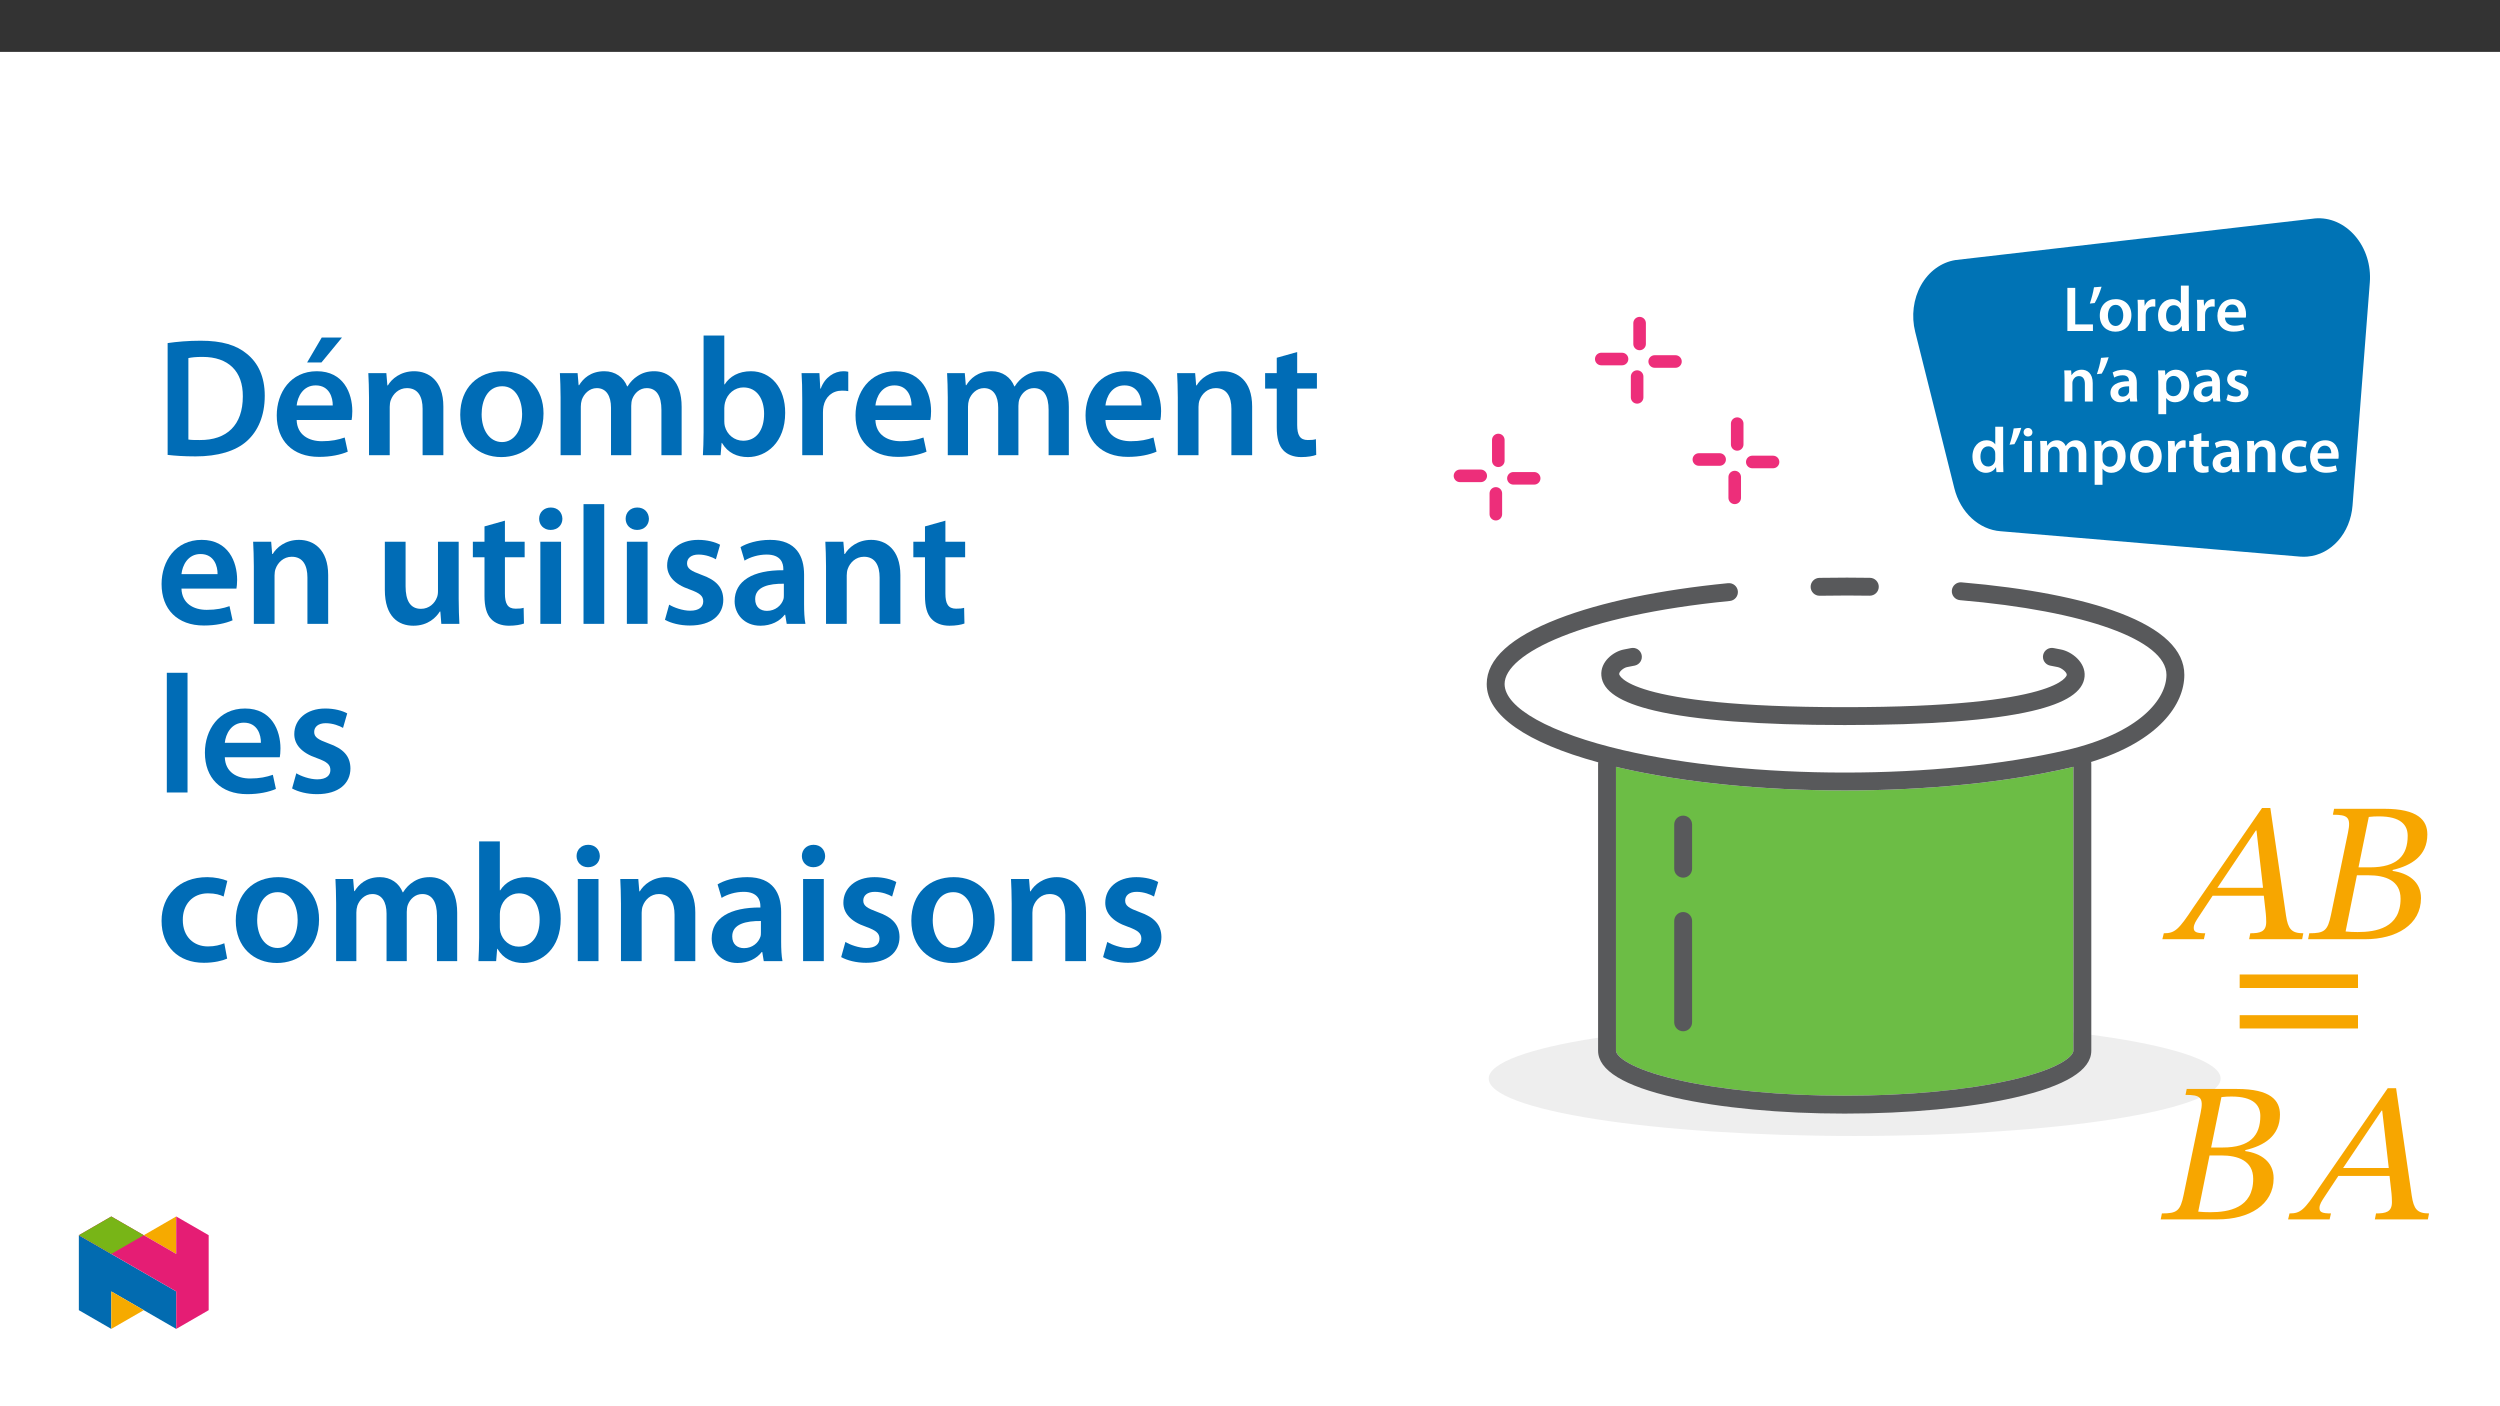 ﻿<?xml version="1.0" encoding="utf-8"?>
<svg xmlns="http://www.w3.org/2000/svg" xmlns:xlink="http://www.w3.org/1999/xlink" viewBox="0 0 960 540" version="1.1">
  <rect x="0" y="0" width="960" height="540" fill="#333333" stroke="none"/>
  <defs>
    <g>
      <symbol overflow="visible" id="glyph0-0">
        <path style="stroke:none;" d="M 0 0 L 12.281 0 L 12.281 -17.188 L 0 -17.188 Z M 6.141 -9.703 L 1.969 -15.969 L 10.312 -15.969 Z M 6.875 -8.594 L 11.047 -14.859 L 11.047 -2.328 Z M 1.969 -1.234 L 6.141 -7.484 L 10.312 -1.234 Z M 1.234 -14.859 L 5.406 -8.594 L 1.234 -2.328 Z M 1.234 -14.859 " />
      </symbol>
      <symbol overflow="visible" id="glyph0-1">
        <path style="stroke:none;" d="M 1.75 0 L 11.562 0 L 11.562 -2.531 L 4.766 -2.531 L 4.766 -16.562 L 1.75 -16.562 Z M 1.75 0 " />
      </symbol>
      <symbol overflow="visible" id="glyph0-2">
        <path style="stroke:none;" d="M 2.312 -16.781 C 2.016 -14.781 1.344 -12.359 0.719 -10.531 L 2.578 -10.734 C 3.484 -12.25 4.562 -14.766 5.234 -17.016 Z M 2.312 -16.781 " />
      </symbol>
      <symbol overflow="visible" id="glyph0-3">
        <path style="stroke:none;" d="M 7.047 -12.234 C 3.438 -12.234 0.859 -9.828 0.859 -5.891 C 0.859 -2.031 3.484 0.266 6.859 0.266 C 9.906 0.266 13 -1.688 13 -6.094 C 13 -9.734 10.609 -12.234 7.047 -12.234 Z M 6.969 -10.047 C 9.031 -10.047 9.875 -7.891 9.875 -6.016 C 9.875 -3.594 8.672 -1.922 6.953 -1.922 C 5.141 -1.922 3.984 -3.656 3.984 -5.969 C 3.984 -7.953 4.844 -10.047 6.969 -10.047 Z M 6.969 -10.047 " />
      </symbol>
      <symbol overflow="visible" id="glyph0-4">
        <path style="stroke:none;" d="M 1.625 0 L 4.641 0 L 4.641 -6.219 C 4.641 -6.531 4.672 -6.859 4.719 -7.125 C 4.984 -8.5 6 -9.406 7.422 -9.406 C 7.781 -9.406 8.062 -9.391 8.328 -9.328 L 8.328 -12.156 C 8.078 -12.203 7.906 -12.234 7.609 -12.234 C 6.312 -12.234 4.906 -11.375 4.328 -9.703 L 4.25 -9.703 L 4.125 -11.969 L 1.516 -11.969 C 1.594 -10.906 1.625 -9.734 1.625 -8.109 Z M 1.625 0 " />
      </symbol>
      <symbol overflow="visible" id="glyph0-5">
        <path style="stroke:none;" d="M 9.625 -17.438 L 9.625 -10.688 L 9.578 -10.688 C 9.031 -11.562 7.859 -12.234 6.219 -12.234 C 3.344 -12.234 0.828 -9.844 0.859 -5.844 C 0.859 -2.156 3.125 0.266 6 0.266 C 7.719 0.266 9.156 -0.562 9.875 -1.891 L 9.922 -1.891 L 10.078 0 L 12.75 0 C 12.703 -0.812 12.656 -2.141 12.656 -3.359 L 12.656 -17.438 Z M 9.625 -5.188 C 9.625 -4.859 9.609 -4.562 9.531 -4.297 C 9.234 -3 8.156 -2.156 6.922 -2.156 C 5.016 -2.156 3.938 -3.766 3.938 -5.969 C 3.938 -8.172 5.016 -9.906 6.953 -9.906 C 8.328 -9.906 9.281 -8.938 9.562 -7.781 C 9.609 -7.547 9.625 -7.219 9.625 -6.969 Z M 9.625 -5.188 " />
      </symbol>
      <symbol overflow="visible" id="glyph0-6">
        <path style="stroke:none;" d="M 11.766 -5.141 C 11.812 -5.406 11.859 -5.844 11.859 -6.406 C 11.859 -9.031 10.594 -12.234 6.703 -12.234 C 2.875 -12.234 0.859 -9.109 0.859 -5.797 C 0.859 -2.141 3.141 0.25 7.031 0.25 C 8.75 0.25 10.172 -0.078 11.203 -0.516 L 10.766 -2.578 C 9.828 -2.266 8.844 -2.031 7.438 -2.031 C 5.5 -2.031 3.828 -2.969 3.766 -5.141 Z M 3.766 -7.25 C 3.875 -8.469 4.672 -10.172 6.531 -10.172 C 8.547 -10.172 9.031 -8.344 9.016 -7.25 Z M 3.766 -7.25 " />
      </symbol>
      <symbol overflow="visible" id="glyph0-7">
        <path style="stroke:none;" d="M 1.625 0 L 4.641 0 L 4.641 -7.047 C 4.641 -7.391 4.688 -7.766 4.797 -8 C 5.109 -8.922 5.938 -9.781 7.141 -9.781 C 8.797 -9.781 9.438 -8.469 9.438 -6.75 L 9.438 0 L 12.453 0 L 12.453 -7.094 C 12.453 -10.875 10.297 -12.234 8.203 -12.234 C 6.219 -12.234 4.906 -11.109 4.375 -10.172 L 4.297 -10.172 L 4.156 -11.969 L 1.516 -11.969 C 1.578 -10.938 1.625 -9.781 1.625 -8.406 Z M 1.625 0 " />
      </symbol>
      <symbol overflow="visible" id="glyph0-8">
        <path style="stroke:none;" d="M 10.906 -7.172 C 10.906 -9.797 9.797 -12.234 5.969 -12.234 C 4.078 -12.234 2.531 -11.719 1.641 -11.172 L 2.234 -9.219 C 3.047 -9.734 4.281 -10.094 5.453 -10.094 C 7.562 -10.094 7.891 -8.797 7.891 -8 L 7.891 -7.812 C 3.469 -7.828 0.781 -6.281 0.781 -3.297 C 0.781 -1.469 2.141 0.266 4.547 0.266 C 6.109 0.266 7.375 -0.391 8.078 -1.328 L 8.156 -1.328 L 8.375 0 L 11.109 0 C 10.953 -0.734 10.906 -1.797 10.906 -2.875 Z M 7.953 -4.203 C 7.953 -3.984 7.953 -3.766 7.891 -3.531 C 7.594 -2.672 6.734 -1.891 5.5 -1.891 C 4.547 -1.891 3.781 -2.438 3.781 -3.609 C 3.781 -5.422 5.828 -5.875 7.953 -5.844 Z M 7.953 -4.203 " />
      </symbol>
      <symbol overflow="visible" id="glyph0-9">
        <path style="stroke:none;" d="M 1.625 4.859 L 4.641 4.859 L 4.641 -1.328 L 4.688 -1.328 C 5.312 -0.375 6.562 0.266 8.062 0.266 C 10.781 0.266 13.516 -1.812 13.516 -6.141 C 13.516 -9.875 11.219 -12.234 8.469 -12.234 C 6.656 -12.234 5.25 -11.469 4.375 -10.125 L 4.328 -10.125 L 4.172 -11.969 L 1.516 -11.969 C 1.578 -10.828 1.625 -9.562 1.625 -7.984 Z M 4.641 -6.859 C 4.641 -7.094 4.688 -7.375 4.734 -7.609 C 5.062 -8.938 6.219 -9.844 7.469 -9.844 C 9.406 -9.844 10.438 -8.125 10.438 -6.016 C 10.438 -3.656 9.312 -2.062 7.391 -2.062 C 6.094 -2.062 5.031 -2.953 4.719 -4.172 C 4.672 -4.453 4.641 -4.719 4.641 -5.016 Z M 4.641 -6.859 " />
      </symbol>
      <symbol overflow="visible" id="glyph0-10">
        <path style="stroke:none;" d="M 0.891 -0.594 C 1.766 -0.094 3.078 0.25 4.516 0.25 C 7.688 0.25 9.391 -1.328 9.391 -3.516 C 9.359 -5.281 8.375 -6.391 6.188 -7.141 C 4.672 -7.719 4.109 -8.062 4.109 -8.812 C 4.109 -9.562 4.688 -10.094 5.766 -10.094 C 6.828 -10.094 7.812 -9.703 8.297 -9.406 L 8.922 -11.516 C 8.203 -11.906 7.047 -12.234 5.719 -12.234 C 2.953 -12.234 1.203 -10.609 1.203 -8.5 C 1.203 -7.078 2.156 -5.797 4.5 -5.016 C 5.969 -4.469 6.453 -4.078 6.453 -3.266 C 6.453 -2.484 5.875 -1.922 4.547 -1.922 C 3.469 -1.922 2.156 -2.375 1.5 -2.797 Z M 0.891 -0.594 " />
      </symbol>
      <symbol overflow="visible" id="glyph0-11">
        <path style="stroke:none;" d="M 4.641 0 L 4.641 -11.969 L 1.625 -11.969 L 1.625 0 Z M 3.141 -16.953 C 2.141 -16.953 1.453 -16.234 1.453 -15.297 C 1.453 -14.422 2.109 -13.688 3.125 -13.688 C 4.172 -13.688 4.844 -14.422 4.844 -15.297 C 4.812 -16.234 4.172 -16.953 3.141 -16.953 Z M 3.141 -16.953 " />
      </symbol>
      <symbol overflow="visible" id="glyph0-12">
        <path style="stroke:none;" d="M 1.625 0 L 4.562 0 L 4.562 -7.078 C 4.562 -7.422 4.625 -7.766 4.719 -8.078 C 5.016 -8.891 5.766 -9.781 6.906 -9.781 C 8.297 -9.781 8.969 -8.594 8.969 -6.922 L 8.969 0 L 11.906 0 L 11.906 -7.172 C 11.906 -7.516 11.969 -7.906 12.062 -8.172 C 12.375 -9.031 13.141 -9.781 14.172 -9.781 C 15.625 -9.781 16.312 -8.594 16.312 -6.609 L 16.312 0 L 19.25 0 L 19.25 -7.047 C 19.25 -10.875 17.25 -12.234 15.281 -12.234 C 14.266 -12.234 13.516 -11.984 12.828 -11.516 C 12.281 -11.172 11.797 -10.688 11.375 -10.016 L 11.328 -10.016 C 10.812 -11.344 9.578 -12.234 8 -12.234 C 5.969 -12.234 4.891 -11.125 4.328 -10.188 L 4.25 -10.188 L 4.109 -11.969 L 1.516 -11.969 C 1.578 -10.938 1.625 -9.781 1.625 -8.406 Z M 1.625 0 " />
      </symbol>
      <symbol overflow="visible" id="glyph0-13">
        <path style="stroke:none;" d="M 2.109 -14.203 L 2.109 -11.969 L 0.422 -11.969 L 0.422 -9.703 L 2.109 -9.703 L 2.109 -4.078 C 2.109 -2.5 2.406 -1.406 3.078 -0.719 C 3.641 -0.094 4.547 0.266 5.672 0.266 C 6.609 0.266 7.422 0.125 7.859 -0.047 L 7.812 -2.328 C 7.469 -2.234 7.172 -2.203 6.625 -2.203 C 5.484 -2.203 5.078 -2.953 5.078 -4.422 L 5.078 -9.703 L 7.953 -9.703 L 7.953 -11.969 L 5.078 -11.969 L 5.078 -15.031 Z M 2.109 -14.203 " />
      </symbol>
      <symbol overflow="visible" id="glyph0-14">
        <path style="stroke:none;" d="M 10 -2.609 C 9.406 -2.359 8.641 -2.141 7.609 -2.141 C 5.547 -2.141 3.953 -3.531 3.953 -6 C 3.938 -8.172 5.312 -9.875 7.609 -9.875 C 8.688 -9.875 9.406 -9.656 9.906 -9.406 L 10.438 -11.688 C 9.75 -11.984 8.625 -12.234 7.516 -12.234 C 3.312 -12.234 0.859 -9.453 0.859 -5.875 C 0.859 -2.156 3.297 0.25 7.031 0.25 C 8.516 0.25 9.781 -0.078 10.422 -0.375 Z M 10 -2.609 " />
      </symbol>
      <symbol overflow="visible" id="glyph1-0">
        <path style="stroke:none;" d="M 24.391 -12.953 L 24.391 -14.172 C 24.391 -22.484 36.656 -28.422 36.656 -39.641 C 36.656 -47.562 30.031 -50.984 22.562 -50.984 C 14.859 -50.984 9.609 -46.641 9.609 -40.469 C 9.609 -36.891 11.047 -35.141 13.484 -35.141 C 15.312 -35.141 16.922 -36.125 16.922 -38.484 C 16.922 -41.391 15.312 -41.469 15.312 -43.984 C 15.312 -46.344 17.375 -48.094 21.875 -48.094 C 26.75 -48.094 29.797 -45.422 29.797 -39.406 C 29.797 -27.672 21.344 -24.844 21.344 -14.938 L 21.344 -12.953 Z M 27.281 -3.656 C 27.281 -6.016 25.688 -8.156 23.016 -8.156 C 20.203 -8.156 18.516 -6.094 18.516 -3.656 C 18.516 -1.141 19.969 0.609 22.938 0.609 C 25.688 0.609 27.281 -1.219 27.281 -3.656 Z M 45.344 12.875 L 45.344 -59.828 L 0.766 -59.828 L 0.766 12.875 Z M 41.391 8.844 L 4.656 8.844 L 4.656 -55.938 L 41.391 -55.938 Z M 41.391 8.844 " />
      </symbol>
      <symbol overflow="visible" id="glyph1-1">
        <path style="stroke:none;" d="M 52.75 0 L 53.203 -2.281 C 48.625 -2.281 47.328 -3.969 46.562 -9.062 L 40.547 -50.375 L 37.344 -50.375 L 10.969 -12.188 C 5.266 -3.5 3.812 -2.281 -0.375 -2.281 L -0.922 0 L 15.016 0 L 15.547 -2.281 C 12.188 -2.281 11.125 -2.75 11.125 -4.344 C 11.125 -5.797 12.047 -7.094 13.031 -8.609 L 18.375 -16.688 L 38.031 -16.688 L 38.797 -9.828 C 38.875 -8.922 38.953 -7.844 38.953 -6.625 C 38.953 -2.812 36.578 -2.281 32.844 -2.281 L 32.391 0 Z M 37.734 -19.734 L 20.203 -19.734 L 34.984 -41.766 L 35.219 -41.766 Z M 37.734 -19.734 " />
      </symbol>
      <symbol overflow="visible" id="glyph1-2">
        <path style="stroke:none;" d="M 31.484 -26.594 C 38.719 -28.281 44.812 -32.016 44.812 -40.25 C 44.812 -45.734 41.156 -50.078 28.281 -50.078 L 9 -50.078 L 8.531 -47.797 C 14.172 -47.797 15.625 -46.953 14.328 -40.859 L 7.844 -9.531 C 6.562 -3.203 5.266 -2.281 -0.531 -2.281 L -0.984 0 L 20.953 0 C 32.922 0 42.375 -5.562 42.375 -15.781 C 42.375 -22.172 37.422 -25.375 31.484 -26.219 Z M 18.375 -27.594 L 22.328 -46.953 C 23.938 -47.109 24.625 -47.172 26.141 -47.172 C 34.672 -47.172 37.266 -43.828 37.266 -39.703 C 37.266 -32.172 33.312 -27.594 22.797 -27.594 Z M 17.766 -24.547 L 22.25 -24.547 C 28.656 -24.547 34.531 -22.562 34.531 -15.547 C 34.531 -4.266 25 -2.75 18.062 -2.75 C 16.156 -2.75 15.172 -2.812 13.422 -2.969 Z M 17.766 -24.547 " />
      </symbol>
      <symbol overflow="visible" id="glyph1-3">
        <path style="stroke:none;" d="M 50.156 -24.922 L 50.156 -30.109 L 4.719 -30.109 L 4.719 -24.922 Z M 50.156 -9.375 L 50.156 -14.484 L 4.719 -14.484 L 4.719 -9.375 Z M 50.156 -9.375 " />
      </symbol>
      <symbol overflow="visible" id="glyph2-0">
        <path style="stroke:none;" d="M 0 0 L 32.375 0 L 32.375 -45.328 L 0 -45.328 Z M 16.188 -25.578 L 5.188 -42.094 L 27.188 -42.094 Z M 18.125 -22.656 L 29.141 -39.172 L 29.141 -6.156 Z M 5.188 -3.234 L 16.188 -19.75 L 27.188 -3.234 Z M 3.234 -39.172 L 14.25 -22.656 L 3.234 -6.156 Z M 3.234 -39.172 " />
      </symbol>
      <symbol overflow="visible" id="glyph2-1">
        <path style="stroke:none;" d="M 4.594 -0.125 C 7.25 0.188 10.75 0.453 15.344 0.453 C 23.828 0.453 30.75 -1.547 35.094 -5.5 C 39.234 -9.266 41.891 -15.016 41.891 -22.859 C 41.891 -30.234 39.297 -35.484 35.031 -38.922 C 31.016 -42.281 25.453 -43.969 17.281 -43.969 C 12.562 -43.969 8.156 -43.578 4.594 -43.062 Z M 12.562 -37.297 C 13.734 -37.562 15.469 -37.75 18 -37.75 C 27.969 -37.75 33.547 -32.188 33.469 -22.594 C 33.469 -11.531 27.328 -5.766 16.969 -5.828 C 15.344 -5.828 13.656 -5.828 12.562 -6.016 Z M 12.562 -37.297 " />
      </symbol>
      <symbol overflow="visible" id="glyph2-2">
        <path style="stroke:none;" d="M 31.016 -13.531 C 31.141 -14.25 31.281 -15.406 31.281 -16.906 C 31.281 -23.828 27.906 -32.25 17.672 -32.25 C 7.578 -32.25 2.266 -24.016 2.266 -15.281 C 2.266 -5.641 8.281 0.641 18.516 0.641 C 23.047 0.641 26.812 -0.188 29.531 -1.359 L 28.359 -6.797 C 25.906 -5.953 23.312 -5.375 19.625 -5.375 C 14.5 -5.375 10.094 -7.828 9.906 -13.531 Z M 9.906 -19.094 C 10.234 -22.344 12.297 -26.812 17.219 -26.812 C 22.531 -26.812 23.828 -22.016 23.766 -19.094 Z M 19.547 -45.203 L 13.922 -35.609 L 19.422 -35.609 L 27.328 -45.203 Z M 19.547 -45.203 " />
      </symbol>
      <symbol overflow="visible" id="glyph2-3">
        <path style="stroke:none;" d="M 4.281 0 L 12.234 0 L 12.234 -18.578 C 12.234 -19.484 12.375 -20.469 12.625 -21.109 C 13.469 -23.5 15.672 -25.766 18.844 -25.766 C 23.188 -25.766 24.859 -22.344 24.859 -17.812 L 24.859 0 L 32.828 0 L 32.828 -18.719 C 32.828 -28.688 27.125 -32.25 21.625 -32.25 C 16.375 -32.25 12.953 -29.266 11.531 -26.812 L 11.328 -26.812 L 10.938 -31.531 L 4.016 -31.531 C 4.141 -28.812 4.281 -25.766 4.281 -22.141 Z M 4.281 0 " />
      </symbol>
      <symbol overflow="visible" id="glyph2-4">
        <path style="stroke:none;" d="M 18.578 -32.25 C 9.062 -32.25 2.266 -25.906 2.266 -15.547 C 2.266 -5.375 9.188 0.719 18.062 0.719 C 26.094 0.719 34.25 -4.469 34.25 -16.062 C 34.25 -25.641 27.969 -32.25 18.578 -32.25 Z M 18.391 -26.484 C 23.828 -26.484 26.031 -20.781 26.031 -15.859 C 26.031 -9.453 22.859 -5.047 18.328 -5.047 C 13.531 -5.047 10.484 -9.641 10.484 -15.734 C 10.484 -20.984 12.75 -26.484 18.391 -26.484 Z M 18.391 -26.484 " />
      </symbol>
      <symbol overflow="visible" id="glyph2-5">
        <path style="stroke:none;" d="M 4.281 0 L 12.047 0 L 12.047 -18.641 C 12.047 -19.547 12.172 -20.469 12.438 -21.297 C 13.203 -23.438 15.219 -25.766 18.188 -25.766 C 21.891 -25.766 23.641 -22.656 23.641 -18.266 L 23.641 0 L 31.406 0 L 31.406 -18.906 C 31.406 -19.812 31.531 -20.844 31.797 -21.562 C 32.641 -23.828 34.641 -25.766 37.359 -25.766 C 41.188 -25.766 43 -22.656 43 -17.422 L 43 0 L 50.766 0 L 50.766 -18.578 C 50.766 -28.688 45.453 -32.25 40.281 -32.25 C 37.625 -32.25 35.609 -31.594 33.797 -30.375 C 32.375 -29.469 31.078 -28.172 29.984 -26.422 L 29.844 -26.422 C 28.484 -29.922 25.25 -32.25 21.109 -32.25 C 15.734 -32.25 12.891 -29.328 11.391 -26.875 L 11.203 -26.875 L 10.812 -31.531 L 4.016 -31.531 C 4.141 -28.812 4.281 -25.766 4.281 -22.141 Z M 4.281 0 " />
      </symbol>
      <symbol overflow="visible" id="glyph2-6">
        <path style="stroke:none;" d="M 4.281 -8.875 C 4.281 -5.641 4.141 -2.141 4.016 0 L 10.812 0 L 11.203 -4.734 L 11.328 -4.734 C 13.594 -0.844 17.219 0.719 21.297 0.719 C 28.422 0.719 35.609 -4.922 35.609 -16.25 C 35.672 -25.828 30.172 -32.25 22.469 -32.25 C 17.734 -32.25 14.312 -30.234 12.375 -27.188 L 12.234 -27.188 L 12.234 -45.969 L 4.281 -45.969 Z M 12.234 -18.125 C 12.234 -18.906 12.375 -19.625 12.5 -20.203 C 13.344 -23.703 16.312 -26.031 19.547 -26.031 C 24.859 -26.031 27.516 -21.5 27.516 -15.922 C 27.516 -9.516 24.469 -5.562 19.484 -5.562 C 16.062 -5.562 13.281 -7.906 12.438 -11.141 C 12.297 -11.719 12.234 -12.375 12.234 -13.016 Z M 12.234 -18.125 " />
      </symbol>
      <symbol overflow="visible" id="glyph2-7">
        <path style="stroke:none;" d="M 4.281 0 L 12.234 0 L 12.234 -16.375 C 12.234 -17.219 12.297 -18.062 12.438 -18.781 C 13.141 -22.406 15.797 -24.797 19.547 -24.797 C 20.531 -24.797 21.234 -24.734 21.953 -24.609 L 21.953 -32.047 C 21.297 -32.188 20.844 -32.25 20.078 -32.25 C 16.641 -32.25 12.953 -29.984 11.391 -25.578 L 11.203 -25.578 L 10.875 -31.531 L 4.016 -31.531 C 4.203 -28.75 4.281 -25.641 4.281 -21.375 Z M 4.281 0 " />
      </symbol>
      <symbol overflow="visible" id="glyph2-8">
        <path style="stroke:none;" d="M 31.016 -13.531 C 31.141 -14.25 31.281 -15.406 31.281 -16.906 C 31.281 -23.828 27.906 -32.25 17.672 -32.25 C 7.578 -32.25 2.266 -24.016 2.266 -15.281 C 2.266 -5.641 8.281 0.641 18.516 0.641 C 23.047 0.641 26.812 -0.188 29.531 -1.359 L 28.359 -6.797 C 25.906 -5.953 23.312 -5.375 19.625 -5.375 C 14.5 -5.375 10.094 -7.828 9.906 -13.531 Z M 9.906 -19.094 C 10.234 -22.344 12.297 -26.812 17.219 -26.812 C 22.531 -26.812 23.828 -22.016 23.766 -19.094 Z M 9.906 -19.094 " />
      </symbol>
      <symbol overflow="visible" id="glyph2-9">
        <path style="stroke:none;" d="M 5.562 -37.422 L 5.562 -31.531 L 1.094 -31.531 L 1.094 -25.578 L 5.562 -25.578 L 5.562 -10.75 C 5.562 -6.609 6.344 -3.688 8.094 -1.875 C 9.578 -0.266 11.984 0.719 14.953 0.719 C 17.422 0.719 19.547 0.328 20.719 -0.125 L 20.594 -6.156 C 19.688 -5.891 18.906 -5.828 17.484 -5.828 C 14.438 -5.828 13.406 -7.766 13.406 -11.656 L 13.406 -25.578 L 20.984 -25.578 L 20.984 -31.531 L 13.406 -31.531 L 13.406 -39.625 Z M 5.562 -37.422 " />
      </symbol>
      <symbol overflow="visible" id="glyph2-10">
        <path style="stroke:none;" d="M 32.5 -31.531 L 24.547 -31.531 L 24.547 -12.5 C 24.547 -11.594 24.406 -10.688 24.094 -10.031 C 23.312 -7.969 21.234 -5.766 18 -5.766 C 13.797 -5.766 12.109 -9.125 12.109 -14.375 L 12.109 -31.531 L 4.141 -31.531 L 4.141 -13.016 C 4.141 -2.719 9.391 0.719 15.094 0.719 C 20.781 0.719 23.891 -2.531 25.25 -4.734 L 25.453 -4.734 L 25.828 0 L 32.766 0 C 32.641 -2.594 32.5 -5.703 32.5 -9.453 Z M 32.5 -31.531 " />
      </symbol>
      <symbol overflow="visible" id="glyph2-11">
        <path style="stroke:none;" d="M 12.234 0 L 12.234 -31.531 L 4.281 -31.531 L 4.281 0 Z M 8.281 -44.672 C 5.641 -44.672 3.812 -42.797 3.812 -40.344 C 3.812 -38.016 5.562 -36.062 8.219 -36.062 C 11 -36.062 12.75 -38.016 12.75 -40.344 C 12.688 -42.797 11 -44.672 8.281 -44.672 Z M 8.281 -44.672 " />
      </symbol>
      <symbol overflow="visible" id="glyph2-12">
        <path style="stroke:none;" d="M 4.281 0 L 12.234 0 L 12.234 -45.969 L 4.281 -45.969 Z M 4.281 0 " />
      </symbol>
      <symbol overflow="visible" id="glyph2-13">
        <path style="stroke:none;" d="M 2.328 -1.547 C 4.656 -0.266 8.094 0.641 11.906 0.641 C 20.266 0.641 24.734 -3.5 24.734 -9.266 C 24.672 -13.922 22.078 -16.828 16.312 -18.844 C 12.297 -20.328 10.812 -21.234 10.812 -23.25 C 10.812 -25.188 12.375 -26.609 15.219 -26.609 C 18 -26.609 20.594 -25.578 21.891 -24.797 L 23.5 -30.375 C 21.625 -31.406 18.578 -32.25 15.094 -32.25 C 7.766 -32.25 3.172 -27.969 3.172 -22.406 C 3.172 -18.641 5.703 -15.281 11.844 -13.203 C 15.734 -11.781 17.031 -10.75 17.031 -8.609 C 17.031 -6.547 15.469 -5.047 11.984 -5.047 C 9.125 -5.047 5.703 -6.281 3.953 -7.375 Z M 2.328 -1.547 " />
      </symbol>
      <symbol overflow="visible" id="glyph2-14">
        <path style="stroke:none;" d="M 28.75 -18.906 C 28.75 -25.828 25.828 -32.25 15.734 -32.25 C 10.75 -32.25 6.672 -30.891 4.344 -29.469 L 5.891 -24.281 C 8.031 -25.641 11.266 -26.609 14.375 -26.609 C 19.938 -26.609 20.781 -23.188 20.781 -21.109 L 20.781 -20.594 C 9.125 -20.656 2.078 -16.578 2.078 -8.672 C 2.078 -3.891 5.641 0.719 11.984 0.719 C 16.125 0.719 19.422 -1.031 21.297 -3.5 L 21.5 -3.5 L 22.078 0 L 29.266 0 C 28.875 -1.938 28.75 -4.734 28.75 -7.578 Z M 20.984 -11.078 C 20.984 -10.484 20.984 -9.906 20.781 -9.328 C 20 -7.062 17.734 -4.984 14.5 -4.984 C 11.984 -4.984 9.969 -6.406 9.969 -9.516 C 9.969 -14.312 15.344 -15.469 20.984 -15.406 Z M 20.984 -11.078 " />
      </symbol>
      <symbol overflow="visible" id="glyph2-15">
        <path style="stroke:none;" d="M 26.359 -6.859 C 24.797 -6.219 22.797 -5.641 20.078 -5.641 C 14.641 -5.641 10.422 -9.328 10.422 -15.797 C 10.359 -21.562 13.984 -26.031 20.078 -26.031 C 22.922 -26.031 24.797 -25.453 26.094 -24.797 L 27.516 -30.828 C 25.703 -31.594 22.734 -32.25 19.812 -32.25 C 8.734 -32.25 2.266 -24.922 2.266 -15.469 C 2.266 -5.703 8.672 0.641 18.516 0.641 C 22.469 0.641 25.766 -0.188 27.453 -0.969 Z M 26.359 -6.859 " />
      </symbol>
    </g>
    <clipPath id="clip1">
      <path d="M 558.219 180 L 572 180 L 572 186 L 558.219 186 Z M 558.219 180 " />
    </clipPath>
    <clipPath id="clip2">
      <path d="M 734 83.812 L 911 83.812 L 911 214 L 734 214 Z M 734 83.812 " />
    </clipPath>
    <clipPath id="clip3">
      <path d="M 30.277 474 L 68 474 L 68 510.301 L 30.277 510.301 Z M 30.277 474 " />
    </clipPath>
    <clipPath id="clip4">
      <path d="M 42 495 L 56 495 L 56 510.301 L 42 510.301 Z M 42 495 " />
    </clipPath>
    <clipPath id="clip5">
      <path d="M 55 467.125 L 68 467.125 L 68 482 L 55 482 Z M 55 467.125 " />
    </clipPath>
    <clipPath id="clip6">
      <path d="M 30.277 467.125 L 80.133 467.125 L 80.133 510.301 L 30.277 510.301 Z M 30.277 467.125 " />
    </clipPath>
    <clipPath id="clip7">
      <path d="M 30.277 467.125 L 56 467.125 L 56 482 L 30.277 482 Z M 30.277 467.125 " />
    </clipPath>
  </defs>
  <g id="surface1">
    <path style=" stroke:none;fill-rule:nonzero;fill:rgb(100%,100%,100%);fill-opacity:1;" d="M 0 559.926 L 960 559.926 L 960 19.926 L 0 19.926 Z M 0 559.926 " />
    <path style=" stroke:none;fill-rule:nonzero;fill:rgb(93.3%,93.3%,93.3%);fill-opacity:1;" d="M 712.199 392.141 C 789.809 392.141 852.723 402.008 852.723 414.176 C 852.723 426.348 789.809 436.215 712.199 436.215 C 634.586 436.215 571.672 426.348 571.672 414.176 C 571.672 402.008 634.586 392.141 712.199 392.141 " />
    <path style=" stroke:none;fill-rule:nonzero;fill:rgb(42.4%,74.1%,27.1%);fill-opacity:1;" d="M 796.191 403.457 C 796.191 405.48 791.164 410.445 772.141 414.766 C 755.145 418.629 732.496 420.754 708.363 420.754 C 684.238 420.754 661.59 418.629 644.59 414.766 C 625.562 410.441 620.531 405.48 620.531 403.457 L 620.531 294.465 C 620.973 294.57 621.406 294.676 621.852 294.781 C 646.129 300.426 676.855 303.535 708.363 303.535 C 739.875 303.535 770.598 300.426 794.875 294.781 C 795.324 294.676 795.754 294.566 796.191 294.457 Z M 796.191 403.457 " />
    <path style=" stroke:none;fill-rule:nonzero;fill:rgb(34.499%,34.9%,35.699%);fill-opacity:1;" d="M 698.711 228.77 L 698.773 228.77 C 706.582 228.637 712.527 228.664 717.957 228.75 C 719.84 228.766 721.418 227.27 721.449 225.371 C 721.48 223.477 719.965 221.914 718.07 221.883 C 712.562 221.793 706.539 221.766 698.656 221.898 C 696.758 221.934 695.25 223.496 695.281 225.391 C 695.312 227.27 696.844 228.77 698.711 228.77 " />
    <path style=" stroke:none;fill-rule:nonzero;fill:rgb(34.499%,34.9%,35.699%);fill-opacity:1;" d="M 796.191 403.457 C 796.191 405.48 791.164 410.445 772.141 414.766 C 755.145 418.629 732.496 420.754 708.363 420.754 C 684.238 420.754 661.59 418.629 644.59 414.766 C 625.562 410.441 620.531 405.48 620.531 403.457 L 620.531 294.465 C 620.973 294.57 621.406 294.676 621.852 294.781 C 646.129 300.426 676.855 303.535 708.363 303.535 C 739.875 303.535 770.598 300.426 794.875 294.781 C 795.324 294.676 795.754 294.566 796.191 294.457 Z M 838.785 259.141 C 838.785 249.633 830.461 241.645 814.039 235.398 C 799.422 229.836 778.391 225.766 753.219 223.621 C 751.328 223.457 749.668 224.863 749.508 226.75 C 749.348 228.641 750.746 230.305 752.637 230.465 C 800.797 234.566 831.918 245.824 831.918 259.141 C 831.918 268.363 821.809 281.477 793.32 288.09 C 769.535 293.621 739.367 296.664 708.363 296.664 C 677.363 296.664 647.191 293.621 623.406 288.09 C 595.254 281.555 577.766 271.812 577.766 262.66 C 577.766 251.023 607.477 236.336 664.258 230.773 C 666.145 230.59 667.523 228.91 667.34 227.023 C 667.156 225.133 665.469 223.754 663.586 223.938 C 637.344 226.508 614.773 231.234 598.32 237.609 C 580.125 244.656 570.898 253.086 570.898 262.66 C 570.898 274.625 586.027 285.18 613.719 292.73 C 613.688 292.914 613.664 293.102 613.664 293.293 L 613.664 403.465 C 613.664 403.469 613.664 403.473 613.664 403.473 C 613.676 410.98 623.57 417.035 643.07 421.465 C 660.555 425.438 683.742 427.621 708.363 427.621 C 732.992 427.621 756.18 425.438 773.66 421.465 C 793.156 417.035 803.047 410.98 803.062 403.473 C 803.062 403.473 803.062 403.469 803.062 403.465 L 803.062 293.297 C 803.062 293.055 803.035 292.82 802.988 292.594 C 829.195 284.488 838.785 270.352 838.785 259.141 " />
    <path style=" stroke:none;fill-rule:nonzero;fill:rgb(34.499%,34.9%,35.699%);fill-opacity:1;" d="M 646.332 313.199 C 644.434 313.199 642.898 314.738 642.898 316.633 L 642.898 333.586 C 642.898 335.484 644.434 337.023 646.332 337.023 C 648.23 337.023 649.766 335.484 649.766 333.586 L 649.766 316.633 C 649.766 314.738 648.23 313.199 646.332 313.199 " />
    <path style=" stroke:none;fill-rule:nonzero;fill:rgb(34.499%,34.9%,35.699%);fill-opacity:1;" d="M 646.332 350.219 C 644.434 350.219 642.898 351.758 642.898 353.652 L 642.898 392.578 C 642.898 394.473 644.434 396.012 646.332 396.012 C 648.23 396.012 649.766 394.473 649.766 392.578 L 649.766 353.652 C 649.766 351.758 648.23 350.219 646.332 350.219 " />
    <path style=" stroke:none;fill-rule:nonzero;fill:rgb(34.499%,34.9%,35.699%);fill-opacity:1;" d="M 708.363 271.551 C 623.898 271.551 621.777 258.984 621.766 258.855 C 621.676 257.883 623.547 256.391 624.816 256.16 C 625.836 255.977 626.828 255.793 627.793 255.578 C 629.645 255.16 630.805 253.32 630.387 251.469 C 629.969 249.621 628.133 248.465 626.281 248.875 C 625.453 249.062 624.543 249.23 623.59 249.402 C 619.637 250.129 614.426 254.035 614.926 259.48 C 615.461 265.383 622.16 269.766 635.406 272.887 C 651 276.559 675.547 278.418 708.363 278.418 C 740.691 278.418 764.859 276.609 780.191 273.043 C 793.309 269.992 799.945 265.664 800.48 259.809 C 800.984 254.277 795.414 250.145 791.359 249.398 C 790.422 249.23 789.512 249.062 788.68 248.875 C 786.828 248.461 784.988 249.625 784.574 251.473 C 784.16 253.324 785.32 255.16 787.172 255.578 C 788.141 255.793 789.129 255.977 790.129 256.156 C 791.566 256.418 793.738 258.121 793.641 259.188 C 793.629 259.312 791.551 271.551 708.363 271.551 " />
    <path style="fill:none;stroke-width:6.679;stroke-linecap:round;stroke-linejoin:round;stroke:rgb(92.899%,17.999%,47.8%);stroke-opacity:1;stroke-miterlimit:10;" d="M -0.003 -0.002 L -0.003 -11.032 " transform="matrix(0.723,0,0,-0.723,575.353,168.955)" />
    <path style="fill:none;stroke-width:6.679;stroke-linecap:round;stroke-linejoin:round;stroke:rgb(92.899%,17.999%,47.8%);stroke-opacity:1;stroke-miterlimit:10;" d="M -0.002 -0 L -11.031 -0 " transform="matrix(0.723,0,0,-0.723,589.123,183.676)" />
    <path style="fill:none;stroke-width:6.679;stroke-linecap:round;stroke-linejoin:round;stroke:rgb(92.899%,17.999%,47.8%);stroke-opacity:1;stroke-miterlimit:10;" d="M 0.001 -0.002 L 0.001 11.028 " transform="matrix(0.723,0,0,-0.723,574.402,197.444)" />
    <g clip-path="url(#clip1)" clip-rule="nonzero">
      <path style="fill:none;stroke-width:6.679;stroke-linecap:round;stroke-linejoin:round;stroke:rgb(92.899%,17.999%,47.8%);stroke-opacity:1;stroke-miterlimit:10;" d="M -0.001 -0.001 L 11.029 -0.001 " transform="matrix(0.723,0,0,-0.723,560.633,182.726)" />
    </g>
    <path style="fill:none;stroke-width:6.679;stroke-linecap:round;stroke-linejoin:round;stroke:rgb(92.899%,17.999%,47.8%);stroke-opacity:1;stroke-miterlimit:10;" d="M -0.002 0 L -0.002 -11.034 " transform="matrix(0.723,0,0,-0.723,629.607,124.094)" />
    <path style="fill:none;stroke-width:6.679;stroke-linecap:round;stroke-linejoin:round;stroke:rgb(92.899%,17.999%,47.8%);stroke-opacity:1;stroke-miterlimit:10;" d="M 0.002 -0.002 L -11.032 -0.002 " transform="matrix(0.723,0,0,-0.723,643.377,138.815)" />
    <path style="fill:none;stroke-width:6.679;stroke-linecap:round;stroke-linejoin:round;stroke:rgb(92.899%,17.999%,47.8%);stroke-opacity:1;stroke-miterlimit:10;" d="M -0.001 -0.002 L -0.001 11.032 " transform="matrix(0.723,0,0,-0.723,628.657,152.584)" />
    <path style="fill:none;stroke-width:6.679;stroke-linecap:round;stroke-linejoin:round;stroke:rgb(92.899%,17.999%,47.8%);stroke-opacity:1;stroke-miterlimit:10;" d="M 0.001 -0 L 11.03 -0 " transform="matrix(0.723,0,0,-0.723,614.886,137.863)" />
    <path style="fill:none;stroke-width:6.679;stroke-linecap:round;stroke-linejoin:round;stroke:rgb(92.899%,17.999%,47.8%);stroke-opacity:1;stroke-miterlimit:10;" d="M 0.001 -0.001 L 0.001 -11.03 " transform="matrix(0.723,0,0,-0.723,667.085,162.679)" />
    <path style="fill:none;stroke-width:6.679;stroke-linecap:round;stroke-linejoin:round;stroke:rgb(92.899%,17.999%,47.8%);stroke-opacity:1;stroke-miterlimit:10;" d="M -0.002 0.002 L -11.032 0.002 " transform="matrix(0.723,0,0,-0.723,680.853,177.4)" />
    <path style="fill:none;stroke-width:6.679;stroke-linecap:round;stroke-linejoin:round;stroke:rgb(92.899%,17.999%,47.8%);stroke-opacity:1;stroke-miterlimit:10;" d="M -0.001 0.001 L -0.001 11.03 " transform="matrix(0.723,0,0,-0.723,666.134,191.169)" />
    <path style="fill:none;stroke-width:6.679;stroke-linecap:round;stroke-linejoin:round;stroke:rgb(92.899%,17.999%,47.8%);stroke-opacity:1;stroke-miterlimit:10;" d="M -0.001 -0.001 L 11.029 -0.001 " transform="matrix(0.723,0,0,-0.723,652.364,176.448)" />
    <g clip-path="url(#clip2)" clip-rule="nonzero">
      <path style=" stroke:none;fill-rule:nonzero;fill:rgb(0%,45.099%,70.999%);fill-opacity:1;" d="M 768.297 204 C 759.957 203.414 752.793 196.801 750.477 187.539 L 735.438 127.457 C 733.902 121.336 734.715 114.805 737.66 109.535 C 740.605 104.266 745.418 100.738 750.859 99.863 L 887.66 84.031 C 888.09 83.961 888.523 83.906 888.953 83.871 C 894.656 83.387 900.281 85.848 904.379 90.617 C 908.469 95.379 910.52 101.879 910.012 108.453 L 903.375 194.117 C 902.555 204.699 895.27 212.953 886.047 213.734 C 885.184 213.809 884.301 213.816 883.422 213.754 Z M 768.297 204 " />
    </g>
    <g style="fill:rgb(100%,100%,100%);fill-opacity:1;">
      <use xlink:href="#glyph0-1" x="792.125" y="127.103" />
    </g>
    <g style="fill:rgb(100%,100%,100%);fill-opacity:1;">
      <use xlink:href="#glyph0-2" x="801.776" y="127.103" />
    </g>
    <g style="fill:rgb(100%,100%,100%);fill-opacity:1;">
      <use xlink:href="#glyph0-3" x="805.46" y="127.103" />
      <use xlink:href="#glyph0-4" x="819.31" y="127.103" />
    </g>
    <g style="fill:rgb(100%,100%,100%);fill-opacity:1;">
      <use xlink:href="#glyph0-5" x="827.832" y="127.103" />
      <use xlink:href="#glyph0-4" x="842.1" y="127.103" />
    </g>
    <g style="fill:rgb(100%,100%,100%);fill-opacity:1;">
      <use xlink:href="#glyph0-6" x="850.622" y="127.103" />
    </g>
    <g style="fill:rgb(100%,100%,100%);fill-opacity:1;">
      <use xlink:href="#glyph0-7" x="791.155" y="154.201" />
    </g>
    <g style="fill:rgb(100%,100%,100%);fill-opacity:1;">
      <use xlink:href="#glyph0-2" x="804.49" y="154.201" />
    </g>
    <g style="fill:rgb(100%,100%,100%);fill-opacity:1;">
      <use xlink:href="#glyph0-8" x="809.623" y="154.201" />
    </g>
    <g style="fill:rgb(100%,100%,100%);fill-opacity:1;">
      <use xlink:href="#glyph0-9" x="827.181" y="154.201" />
      <use xlink:href="#glyph0-8" x="841.548" y="154.201" />
      <use xlink:href="#glyph0-10" x="854.023" y="154.201" />
    </g>
    <g style="fill:rgb(100%,100%,100%);fill-opacity:1;">
      <use xlink:href="#glyph0-5" x="756.553" y="181.299" />
    </g>
    <g style="fill:rgb(100%,100%,100%);fill-opacity:1;">
      <use xlink:href="#glyph0-2" x="770.944" y="181.299" />
    </g>
    <g style="fill:rgb(100%,100%,100%);fill-opacity:1;">
      <use xlink:href="#glyph0-11" x="775.61" y="181.299" />
      <use xlink:href="#glyph0-12" x="781.897" y="181.299" />
      <use xlink:href="#glyph0-9" x="802.722" y="181.299" />
      <use xlink:href="#glyph0-3" x="817.088" y="181.299" />
      <use xlink:href="#glyph0-4" x="830.939" y="181.299" />
    </g>
    <g style="fill:rgb(100%,100%,100%);fill-opacity:1;">
      <use xlink:href="#glyph0-13" x="840.247" y="181.299" />
      <use xlink:href="#glyph0-8" x="848.866" y="181.299" />
      <use xlink:href="#glyph0-7" x="861.342" y="181.299" />
      <use xlink:href="#glyph0-14" x="875.389" y="181.299" />
    </g>
    <g style="fill:rgb(100%,100%,100%);fill-opacity:1;">
      <use xlink:href="#glyph0-6" x="886.194" y="181.299" />
    </g>
    <g style="fill:rgb(96.863%,65.099%,0%);fill-opacity:1;">
      <use xlink:href="#glyph1-1" x="831.271" y="360.657" />
    </g>
    <g style="fill:rgb(96.863%,65.099%,0%);fill-opacity:1;">
      <use xlink:href="#glyph1-2" x="887.288" y="360.657" />
    </g>
    <g style="fill:rgb(96.863%,65.099%,0%);fill-opacity:1;">
      <use xlink:href="#glyph1-3" x="855.316" y="404.312" />
    </g>
    <g style="fill:rgb(96.863%,65.099%,0%);fill-opacity:1;">
      <use xlink:href="#glyph1-2" x="830.699" y="468.238" />
    </g>
    <g style="fill:rgb(96.863%,65.099%,0%);fill-opacity:1;">
      <use xlink:href="#glyph1-1" x="879.552" y="468.238" />
    </g>
    <g style="fill:rgb(0%,42.354%,71.373%);fill-opacity:1;">
      <use xlink:href="#glyph2-1" x="59.776" y="174.802" />
      <use xlink:href="#glyph2-2" x="104.005" y="174.802" />
      <use xlink:href="#glyph2-3" x="137.42" y="174.802" />
      <use xlink:href="#glyph2-4" x="174.461" y="174.802" />
      <use xlink:href="#glyph2-5" x="210.984" y="174.802" />
      <use xlink:href="#glyph2-6" x="265.898" y="174.802" />
      <use xlink:href="#glyph2-7" x="303.781" y="174.802" />
    </g>
    <g style="fill:rgb(0%,42.354%,71.373%);fill-opacity:1;">
      <use xlink:href="#glyph2-8" x="326.252" y="174.802" />
      <use xlink:href="#glyph2-5" x="359.666" y="174.802" />
      <use xlink:href="#glyph2-8" x="414.58" y="174.802" />
      <use xlink:href="#glyph2-3" x="447.995" y="174.802" />
    </g>
    <g style="fill:rgb(0%,42.354%,71.373%);fill-opacity:1;">
      <use xlink:href="#glyph2-9" x="484.712" y="174.802" />
    </g>
    <g style="fill:rgb(0%,42.354%,71.373%);fill-opacity:1;">
      <use xlink:href="#glyph2-8" x="59.776" y="239.559" />
      <use xlink:href="#glyph2-3" x="93.191" y="239.559" />
    </g>
    <g style="fill:rgb(0%,42.354%,71.373%);fill-opacity:1;">
      <use xlink:href="#glyph2-10" x="143.637" y="239.559" />
      <use xlink:href="#glyph2-9" x="180.483" y="239.559" />
      <use xlink:href="#glyph2-11" x="203.213" y="239.559" />
      <use xlink:href="#glyph2-12" x="219.791" y="239.559" />
      <use xlink:href="#glyph2-11" x="236.434" y="239.559" />
      <use xlink:href="#glyph2-13" x="253.011" y="239.559" />
      <use xlink:href="#glyph2-14" x="280.015" y="239.559" />
      <use xlink:href="#glyph2-3" x="312.912" y="239.559" />
    </g>
    <g style="fill:rgb(0%,42.354%,71.373%);fill-opacity:1;">
      <use xlink:href="#glyph2-9" x="349.629" y="239.559" />
    </g>
    <g style="fill:rgb(0%,42.354%,71.373%);fill-opacity:1;">
      <use xlink:href="#glyph2-12" x="59.776" y="304.317" />
      <use xlink:href="#glyph2-8" x="76.419" y="304.317" />
      <use xlink:href="#glyph2-13" x="109.833" y="304.317" />
    </g>
    <g style="fill:rgb(0%,42.354%,71.373%);fill-opacity:1;">
      <use xlink:href="#glyph2-15" x="59.776" y="369.074" />
    </g>
    <g style="fill:rgb(0%,42.354%,71.373%);fill-opacity:1;">
      <use xlink:href="#glyph2-4" x="88.269" y="369.074" />
      <use xlink:href="#glyph2-5" x="124.792" y="369.074" />
      <use xlink:href="#glyph2-6" x="179.706" y="369.074" />
      <use xlink:href="#glyph2-11" x="217.589" y="369.074" />
      <use xlink:href="#glyph2-3" x="234.167" y="369.074" />
      <use xlink:href="#glyph2-14" x="271.208" y="369.074" />
      <use xlink:href="#glyph2-11" x="304.105" y="369.074" />
      <use xlink:href="#glyph2-13" x="320.683" y="369.074" />
      <use xlink:href="#glyph2-4" x="347.686" y="369.074" />
      <use xlink:href="#glyph2-3" x="384.209" y="369.074" />
      <use xlink:href="#glyph2-13" x="421.25" y="369.074" />
    </g>
    <g clip-path="url(#clip3)" clip-rule="nonzero">
      <path style=" stroke:none;fill-rule:nonzero;fill:rgb(0.8%,42%,68.999%);fill-opacity:1;" d="M 30.277 503.105 L 42.738 510.301 L 42.738 495.91 L 67.668 510.301 L 67.668 495.91 L 30.277 474.32 Z M 30.277 503.105 " />
    </g>
    <g clip-path="url(#clip4)" clip-rule="nonzero">
      <path style=" stroke:none;fill-rule:nonzero;fill:rgb(96.1%,66.699%,0%);fill-opacity:1;" d="M 42.738 510.301 L 55.203 503.105 L 42.738 495.91 Z M 42.738 510.301 " />
    </g>
    <g clip-path="url(#clip5)" clip-rule="nonzero">
      <path style=" stroke:none;fill-rule:nonzero;fill:rgb(96.1%,66.699%,0%);fill-opacity:1;" d="M 67.668 467.125 L 55.203 474.32 L 67.668 481.516 Z M 67.668 467.125 " />
    </g>
    <g clip-path="url(#clip6)" clip-rule="nonzero">
      <path style=" stroke:none;fill-rule:nonzero;fill:rgb(89.799%,11.4%,45.499%);fill-opacity:1;" d="M 67.668 467.125 L 67.668 481.516 L 42.738 467.125 L 30.277 474.32 L 67.668 495.91 L 67.668 510.301 L 80.133 503.105 L 80.133 474.32 Z M 67.668 467.125 " />
    </g>
    <g clip-path="url(#clip7)" clip-rule="nonzero">
      <path style=" stroke:none;fill-rule:nonzero;fill:rgb(47.099%,70.999%,9%);fill-opacity:1;" d="M 42.738 467.125 L 30.277 474.32 L 42.738 481.516 L 55.203 474.32 Z M 42.738 467.125 " />
    </g>
  </g>
</svg>